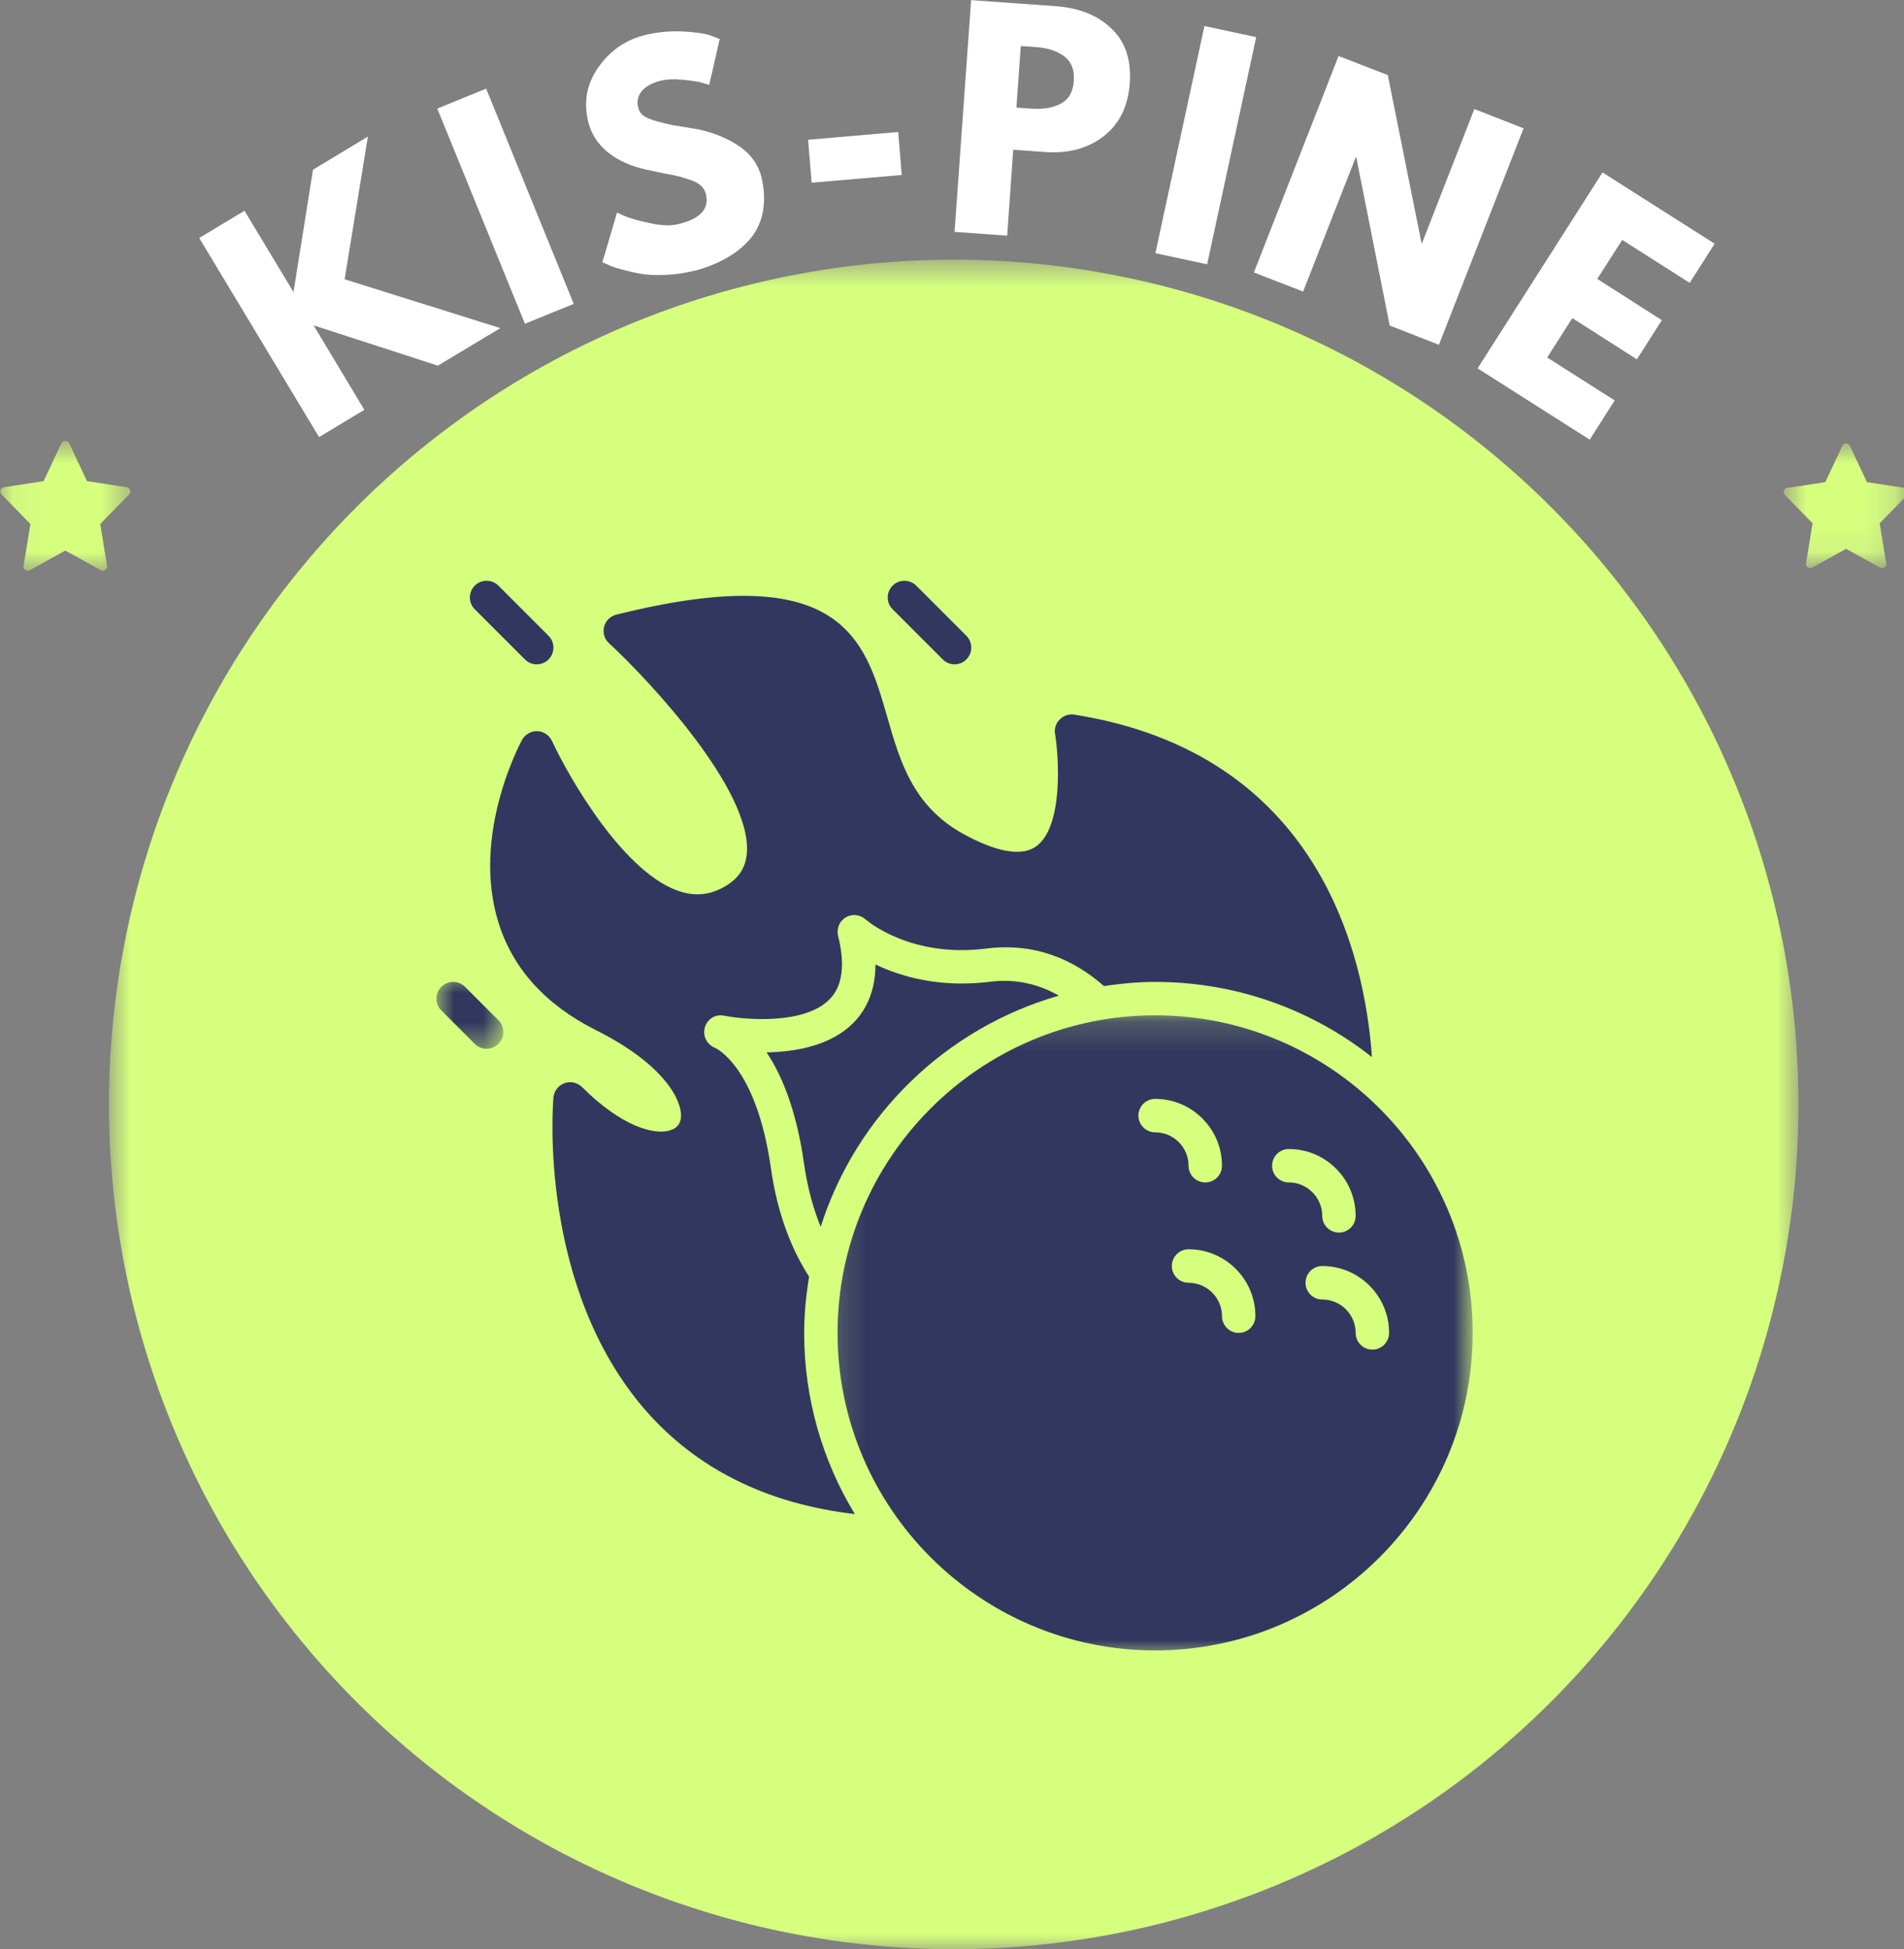 <svg xmlns="http://www.w3.org/2000/svg" fill="none" viewBox="53.07 19.74 64.74 66.28"><rect x="53.07" y="19.74" width="64.74" height="66.28" fill="#808080" stroke="none"/><mask id="mask0_28_118" style="mask-type:luminance" maskUnits="userSpaceOnUse" x="56" y="28" width="59" height="59"><path d="M56.775 28.57H114.231V86.026H56.775V28.57Z" fill="white"></path></mask><g mask="url(#mask0_28_118)"><path d="M114.221 57.292C114.221 58.233 114.174 59.172 114.084 60.107C113.991 61.044 113.854 61.974 113.67 62.896C113.485 63.817 113.257 64.729 112.985 65.63C112.712 66.53 112.395 67.415 112.035 68.283C111.675 69.152 111.273 70.002 110.829 70.832C110.386 71.662 109.903 72.467 109.381 73.249C108.857 74.031 108.298 74.786 107.701 75.513C107.105 76.241 106.474 76.936 105.808 77.602C105.143 78.267 104.447 78.897 103.72 79.494C102.993 80.092 102.238 80.652 101.456 81.174C100.674 81.697 99.867 82.18 99.039 82.624C98.209 83.067 97.359 83.468 96.49 83.828C95.621 84.188 94.737 84.504 93.836 84.777C92.936 85.051 92.025 85.279 91.102 85.463C90.179 85.646 89.249 85.784 88.314 85.876C87.377 85.969 86.439 86.015 85.498 86.015C84.558 86.015 83.619 85.969 82.684 85.876C81.747 85.784 80.817 85.646 79.896 85.463C78.973 85.279 78.061 85.051 77.162 84.777C76.26 84.504 75.375 84.188 74.508 83.828C73.638 83.468 72.789 83.067 71.959 82.624C71.129 82.18 70.324 81.697 69.542 81.174C68.76 80.652 68.004 80.092 67.278 79.494C66.551 78.897 65.854 78.267 65.188 77.602C64.524 76.936 63.893 76.241 63.297 75.513C62.7 74.786 62.139 74.031 61.617 73.249C61.093 72.467 60.61 71.662 60.167 70.832C59.723 70.002 59.323 69.152 58.963 68.283C58.603 67.415 58.286 66.53 58.013 65.63C57.739 64.729 57.511 63.817 57.328 62.896C57.144 61.974 57.007 61.044 56.914 60.107C56.822 59.172 56.775 58.233 56.775 57.292C56.775 56.352 56.822 55.413 56.914 54.476C57.007 53.541 57.144 52.611 57.328 51.688C57.511 50.766 57.739 49.854 58.013 48.954C58.286 48.053 58.603 47.169 58.963 46.3C59.323 45.431 59.723 44.581 60.167 43.751C60.61 42.923 61.093 42.116 61.617 41.334C62.139 40.552 62.7 39.797 63.297 39.07C63.893 38.343 64.524 37.647 65.188 36.983C65.854 36.316 66.551 35.686 67.278 35.089C68.004 34.492 68.76 33.933 69.542 33.409C70.324 32.888 71.129 32.405 71.959 31.961C72.789 31.518 73.638 31.115 74.508 30.755C75.375 30.395 76.26 30.078 77.162 29.806C78.061 29.533 78.973 29.305 79.896 29.122C80.817 28.937 81.747 28.799 82.684 28.707C83.619 28.616 84.558 28.57 85.498 28.57C86.439 28.57 87.377 28.616 88.314 28.707C89.249 28.799 90.179 28.937 91.102 29.122C92.025 29.305 92.936 29.533 93.836 29.806C94.737 30.078 95.621 30.395 96.49 30.755C97.359 31.115 98.209 31.518 99.039 31.961C99.867 32.405 100.674 32.888 101.456 33.409C102.238 33.933 102.993 34.492 103.72 35.089C104.447 35.686 105.143 36.316 105.808 36.983C106.474 37.647 107.105 38.343 107.701 39.07C108.298 39.797 108.857 40.552 109.381 41.334C109.903 42.116 110.386 42.923 110.829 43.751C111.273 44.581 111.675 45.431 112.035 46.3C112.395 47.169 112.712 48.053 112.985 48.954C113.257 49.854 113.485 50.766 113.67 51.688C113.854 52.611 113.991 53.541 114.084 54.476C114.174 55.413 114.221 56.352 114.221 57.292Z" fill="#D6FF7E"></path></g><path d="M94.116 68.781C93.735 68.781 93.368 68.708 93.017 68.562C92.664 68.416 92.354 68.21 92.085 67.939L83.468 59.323C83.334 59.189 83.216 59.043 83.112 58.886C83.006 58.73 82.917 58.566 82.846 58.391C82.773 58.217 82.718 58.037 82.682 57.852C82.645 57.666 82.627 57.481 82.627 57.292C82.627 57.103 82.645 56.916 82.682 56.731C82.718 56.546 82.773 56.366 82.846 56.193C82.917 56.019 83.006 55.853 83.112 55.696C83.216 55.54 83.334 55.394 83.468 55.262L92.085 46.644C92.219 46.514 92.365 46.4 92.522 46.298C92.678 46.197 92.842 46.111 93.015 46.042C93.19 45.974 93.368 45.921 93.551 45.887C93.735 45.853 93.918 45.837 94.105 45.839C94.292 45.839 94.476 45.858 94.659 45.898C94.841 45.935 95.019 45.989 95.192 46.062C95.363 46.133 95.527 46.222 95.682 46.325C95.837 46.43 95.979 46.548 96.111 46.68C96.243 46.811 96.36 46.954 96.466 47.109C96.569 47.264 96.658 47.428 96.729 47.599C96.802 47.772 96.856 47.95 96.893 48.131C96.932 48.315 96.952 48.498 96.952 48.685C96.954 48.872 96.938 49.056 96.904 49.239C96.87 49.423 96.818 49.601 96.749 49.775C96.679 49.948 96.594 50.112 96.492 50.269C96.391 50.426 96.277 50.572 96.147 50.705L89.561 57.292L96.147 63.878C96.348 64.079 96.515 64.305 96.649 64.555C96.782 64.806 96.877 65.069 96.932 65.349C96.987 65.627 97.002 65.908 96.973 66.19C96.946 66.473 96.877 66.745 96.768 67.007C96.66 67.271 96.515 67.511 96.335 67.73C96.156 67.95 95.947 68.138 95.712 68.297C95.475 68.454 95.22 68.575 94.95 68.657C94.677 68.739 94.399 68.781 94.116 68.781Z" fill="#D6FF7E"></path><path d="M76.883 68.781C76.694 68.781 76.507 68.762 76.322 68.726C76.137 68.689 75.959 68.633 75.784 68.562C75.609 68.489 75.444 68.402 75.287 68.297C75.13 68.192 74.986 68.072 74.852 67.939C74.719 67.807 74.599 67.661 74.494 67.504C74.389 67.347 74.302 67.182 74.229 67.007C74.158 66.833 74.102 66.654 74.065 66.469C74.029 66.284 74.01 66.097 74.01 65.908V48.675C74.01 48.486 74.029 48.299 74.065 48.115C74.102 47.93 74.158 47.75 74.229 47.576C74.302 47.401 74.389 47.235 74.494 47.079C74.599 46.922 74.719 46.778 74.852 46.644C74.986 46.51 75.13 46.391 75.287 46.286C75.444 46.183 75.609 46.094 75.784 46.02C75.959 45.949 76.137 45.894 76.322 45.858C76.507 45.821 76.694 45.803 76.883 45.803C77.072 45.803 77.259 45.821 77.442 45.858C77.627 45.894 77.807 45.949 77.982 46.02C78.156 46.094 78.322 46.183 78.479 46.286C78.636 46.391 78.78 46.51 78.913 46.644C79.047 46.778 79.166 46.922 79.272 47.079C79.375 47.235 79.464 47.401 79.537 47.576C79.608 47.75 79.663 47.93 79.699 48.115C79.737 48.299 79.754 48.486 79.754 48.675V65.908C79.754 66.097 79.737 66.284 79.699 66.469C79.663 66.654 79.608 66.833 79.537 67.007C79.464 67.182 79.375 67.347 79.272 67.504C79.166 67.661 79.047 67.807 78.913 67.939C78.78 68.072 78.636 68.192 78.479 68.297C78.322 68.402 78.156 68.489 77.982 68.562C77.807 68.633 77.627 68.689 77.442 68.726C77.259 68.762 77.072 68.781 76.883 68.781Z" fill="#D6FF7E"></path><path d="M80.581 63.149C80.034 62.298 79.517 61.106 79.282 59.456C78.784 55.965 77.391 55.37 77.376 55.365C77.104 55.255 76.952 54.953 77.036 54.672C77.118 54.391 77.394 54.214 77.683 54.273C78.4 54.416 80.449 54.59 81.291 53.703C81.719 53.256 81.81 52.535 81.566 51.559C81.507 51.316 81.61 51.063 81.824 50.933C82.038 50.805 82.312 50.832 82.497 50.997C82.556 51.049 84.031 52.316 86.594 51.993C88.274 51.779 89.592 52.374 90.607 53.267C91.177 53.183 91.754 53.126 92.348 53.126C95.126 53.126 97.69 54.081 99.719 55.682C99.475 52.193 97.91 45.351 89.597 44.038C89.416 44.01 89.232 44.072 89.102 44.204C88.972 44.328 88.915 44.515 88.944 44.692C89.074 45.475 89.232 47.862 88.295 48.521C87.675 48.96 86.596 48.521 85.807 48.085C84.1 47.136 83.664 45.602 83.238 44.118C82.476 41.464 81.687 38.725 74.026 40.639C73.821 40.691 73.662 40.85 73.611 41.049C73.559 41.254 73.621 41.469 73.775 41.607C75.139 42.868 78.634 46.601 78.465 48.749C78.429 49.204 78.226 49.546 77.827 49.813C77.326 50.142 76.815 50.228 76.265 50.073C74.332 49.528 72.412 46.175 71.838 44.93C71.746 44.738 71.553 44.606 71.338 44.601C71.133 44.59 70.923 44.71 70.82 44.897C70.752 45.027 69.086 48.13 70.02 51.113C70.513 52.688 71.633 53.915 73.338 54.768C75.673 55.939 76.252 57.16 76.226 57.7C76.213 57.928 76.112 58.076 75.907 58.154C75.333 58.377 74.168 58.014 72.861 56.701C72.701 56.546 72.469 56.496 72.264 56.569C72.054 56.644 71.911 56.836 71.888 57.052C71.865 57.314 71.377 63.514 75.025 67.697C76.771 69.692 79.157 70.873 82.136 71.22C81.044 69.424 80.413 67.31 80.413 65.06C80.413 64.408 80.479 63.773 80.581 63.149Z" fill="#323760"></path><path d="M82.838 52.533C82.836 53.329 82.596 53.985 82.115 54.489C81.351 55.29 80.134 55.504 79.135 55.522C79.637 56.266 80.143 57.446 80.408 59.296C80.529 60.153 80.734 60.862 80.975 61.452C82.181 57.659 85.236 54.692 89.074 53.593C88.406 53.213 87.633 53.008 86.735 53.121C85.016 53.336 83.691 52.941 82.838 52.533Z" fill="#323760"></path><mask id="mask1_28_118" style="mask-type:luminance" maskUnits="userSpaceOnUse" x="81" y="54" width="23" height="22"><path d="M81.168 54.168H103.081V75.997H81.168V54.168Z" fill="white"></path></mask><g mask="url(#mask1_28_118)"><path d="M92.347 54.262C86.392 54.262 81.549 59.105 81.549 65.06C81.549 71.013 86.392 75.856 92.347 75.856C98.3 75.856 103.145 71.013 103.145 65.06C103.145 59.105 98.3 54.262 92.347 54.262ZM91.778 57.672C91.778 57.358 92.033 57.103 92.347 57.103C93.599 57.103 94.62 58.122 94.62 59.376C94.62 59.692 94.365 59.944 94.051 59.944C93.738 59.944 93.483 59.692 93.483 59.376C93.483 58.749 92.974 58.24 92.347 58.24C92.033 58.24 91.778 57.985 91.778 57.672ZM95.188 65.06C94.874 65.06 94.62 64.805 94.62 64.492C94.62 63.865 94.11 63.356 93.483 63.356C93.17 63.356 92.915 63.101 92.915 62.786C92.915 62.472 93.17 62.217 93.483 62.217C94.737 62.217 95.756 63.238 95.756 64.492C95.756 64.805 95.501 65.06 95.188 65.06ZM96.324 59.376C96.324 59.063 96.579 58.808 96.892 58.808C98.147 58.808 99.165 59.829 99.165 61.081C99.165 61.396 98.911 61.649 98.597 61.649C98.284 61.649 98.029 61.396 98.029 61.081C98.029 60.456 97.519 59.944 96.892 59.944C96.579 59.944 96.324 59.692 96.324 59.376ZM99.734 65.629C99.42 65.629 99.165 65.374 99.165 65.06C99.165 64.433 98.656 63.924 98.029 63.924C97.716 63.924 97.461 63.669 97.461 63.356C97.461 63.04 97.716 62.786 98.029 62.786C99.283 62.786 100.302 63.806 100.302 65.06C100.302 65.374 100.049 65.629 99.734 65.629Z" fill="#323760"></path></g><path d="M85.126 42.161C85.236 42.273 85.382 42.328 85.526 42.328C85.672 42.328 85.819 42.273 85.929 42.161C86.15 41.94 86.15 41.58 85.929 41.357L84.224 39.653C84.002 39.432 83.642 39.432 83.421 39.653C83.198 39.875 83.198 40.235 83.421 40.456L85.126 42.161Z" fill="#323760"></path><path d="M70.919 42.161C71.029 42.273 71.175 42.328 71.32 42.328C71.466 42.328 71.61 42.273 71.722 42.161C71.943 41.94 71.943 41.58 71.722 41.357L70.018 39.653C69.795 39.432 69.435 39.432 69.213 39.653C68.992 39.875 68.992 40.235 69.213 40.456L70.919 42.161Z" fill="#323760"></path><mask id="mask2_28_118" style="mask-type:luminance" maskUnits="userSpaceOnUse" x="67" y="52" width="4" height="4"><path d="M67.856 52.8H70.225V55.536H67.856V52.8Z" fill="white"></path></mask><g mask="url(#mask2_28_118)"><path d="M68.881 53.292C68.658 53.071 68.299 53.071 68.076 53.292C67.855 53.514 67.855 53.874 68.076 54.095L69.212 55.231C69.325 55.344 69.469 55.399 69.615 55.399C69.761 55.399 69.905 55.344 70.017 55.231C70.238 55.011 70.238 54.651 70.017 54.428L68.881 53.292Z" fill="#323760"></path></g><mask id="mask3_28_118" style="mask-type:luminance" maskUnits="userSpaceOnUse" x="113" y="34" width="5" height="5"><path d="M113.709 34.818H117.813V38.922H113.709V34.818Z" fill="white"></path></mask><g mask="url(#mask3_28_118)"><path d="M117.954 36.425C117.936 36.371 117.898 36.339 117.841 36.331L116.55 36.133L115.969 34.898C115.944 34.845 115.902 34.818 115.841 34.818C115.782 34.818 115.739 34.845 115.715 34.898L115.134 36.133L113.842 36.331C113.785 36.339 113.748 36.371 113.73 36.425C113.711 36.48 113.721 36.528 113.762 36.569L114.701 37.533L114.48 38.894C114.469 38.951 114.489 38.997 114.537 39.031C114.585 39.065 114.635 39.068 114.687 39.04L115.841 38.402L116.997 39.04C117.049 39.068 117.099 39.065 117.147 39.031C117.195 38.997 117.214 38.951 117.204 38.894L116.983 37.533L117.921 36.569C117.961 36.528 117.973 36.48 117.954 36.425Z" fill="#D6FF7E"></path></g><path d="M70.082 30.896L67.959 32.172L63.734 30.803L65.458 33.675L63.919 34.601L59.844 27.832L61.383 26.906L63.05 29.671L63.713 25.51L65.579 24.384L64.788 29.236L70.082 30.896Z" fill="white"></path><path d="M69.6 22.754L72.578 30.072L70.918 30.748L67.939 23.431L69.6 22.754Z" fill="white"></path><path d="M74.984 20.937C75.401 20.834 75.825 20.791 76.253 20.809C76.68 20.828 77.003 20.873 77.222 20.944L77.542 21.065L77.186 22.625C77.124 22.608 77.037 22.581 76.922 22.547C76.808 22.515 76.602 22.483 76.303 22.454C76.007 22.422 75.743 22.433 75.512 22.49C75.221 22.567 75.013 22.686 74.885 22.846C74.757 23.009 74.717 23.194 74.771 23.402C74.794 23.507 74.853 23.598 74.949 23.673C75.049 23.744 75.2 23.808 75.405 23.865C75.608 23.922 75.786 23.965 75.939 23.994C76.091 24.018 76.324 24.056 76.638 24.108C77.188 24.198 77.681 24.382 78.12 24.656C78.561 24.932 78.841 25.301 78.96 25.761C79.064 26.199 79.078 26.601 79.003 26.972C78.926 27.339 78.771 27.649 78.54 27.905C78.312 28.158 78.041 28.368 77.728 28.539C77.418 28.71 77.072 28.846 76.687 28.945C76.349 29.027 76.01 29.074 75.668 29.088C75.33 29.102 75.041 29.086 74.799 29.038C74.557 28.992 74.336 28.938 74.137 28.881C73.941 28.824 73.795 28.771 73.695 28.717L73.552 28.66L74.051 26.965C74.14 27.013 74.261 27.068 74.415 27.128C74.571 27.186 74.835 27.255 75.205 27.335C75.579 27.417 75.893 27.424 76.146 27.357C76.887 27.177 77.195 26.836 77.072 26.338C77.047 26.234 76.996 26.143 76.915 26.067C76.839 25.987 76.723 25.921 76.566 25.867C76.413 25.81 76.278 25.768 76.16 25.739C76.046 25.711 75.857 25.673 75.597 25.625C75.341 25.573 75.15 25.532 75.027 25.504C74.504 25.386 74.073 25.189 73.731 24.913C73.394 24.633 73.175 24.293 73.075 23.894C72.904 23.21 73.018 22.588 73.417 22.027C73.816 21.462 74.338 21.099 74.984 20.937Z" fill="white"></path><path d="M80.547 24.492L83.611 24.228L83.732 25.689L80.668 25.952L80.547 24.492Z" fill="white"></path><path d="M86.09 19.744L88.962 19.95C89.763 20.007 90.397 20.262 90.864 20.713C91.334 21.16 91.541 21.78 91.484 22.572C91.427 23.361 91.129 23.962 90.593 24.375C90.055 24.788 89.393 24.966 88.605 24.909L87.522 24.831L87.316 27.752L85.527 27.624L86.09 19.744ZM87.629 23.399L88.142 23.434C88.541 23.463 88.873 23.406 89.14 23.263C89.41 23.121 89.556 22.864 89.582 22.494C89.61 22.114 89.499 21.835 89.254 21.653C89.011 21.473 88.691 21.368 88.292 21.34L87.779 21.304L87.629 23.399Z" fill="white"></path><path d="M95.783 21.003L94.115 28.727L92.356 28.349L94.023 20.625L95.783 21.003Z" fill="white"></path><path d="M99.168 25.086L97.379 29.653L95.705 29.005L98.584 21.645L100.258 22.293L101.405 28.007L101.419 28.014L103.201 23.447L104.875 24.103L101.996 31.463L100.322 30.807L99.189 25.1L99.168 25.086Z" fill="white"></path><path d="M111.371 28.026L110.523 29.358L108.229 27.897L107.381 29.223L109.575 30.626L108.728 31.959L106.533 30.555L105.678 31.895L107.972 33.355L107.124 34.688L103.312 32.265L107.559 25.603L111.371 28.026Z" fill="white"></path><mask id="mask4_28_118" style="mask-type:luminance" maskUnits="userSpaceOnUse" x="53" y="34" width="5" height="6"><path d="M53.068 34.729H57.514V39.175H53.068V34.729Z" fill="white"></path></mask><g mask="url(#mask4_28_118)"><path d="M57.491 36.404C57.471 36.347 57.432 36.315 57.373 36.306L56.028 36.099L55.425 34.815C55.398 34.758 55.353 34.729 55.291 34.729C55.229 34.729 55.184 34.758 55.157 34.815L54.553 36.099L53.209 36.306C53.15 36.315 53.111 36.347 53.091 36.404C53.072 36.461 53.084 36.511 53.125 36.553L54.103 37.556L53.873 38.974C53.862 39.035 53.882 39.083 53.934 39.118C53.983 39.154 54.035 39.156 54.089 39.125L55.291 38.461L56.493 39.125C56.547 39.156 56.598 39.154 56.648 39.118C56.7 39.083 56.719 39.035 56.709 38.974L56.479 37.556L57.457 36.553C57.498 36.511 57.51 36.461 57.491 36.404Z" fill="#D6FF7E"></path></g></svg>